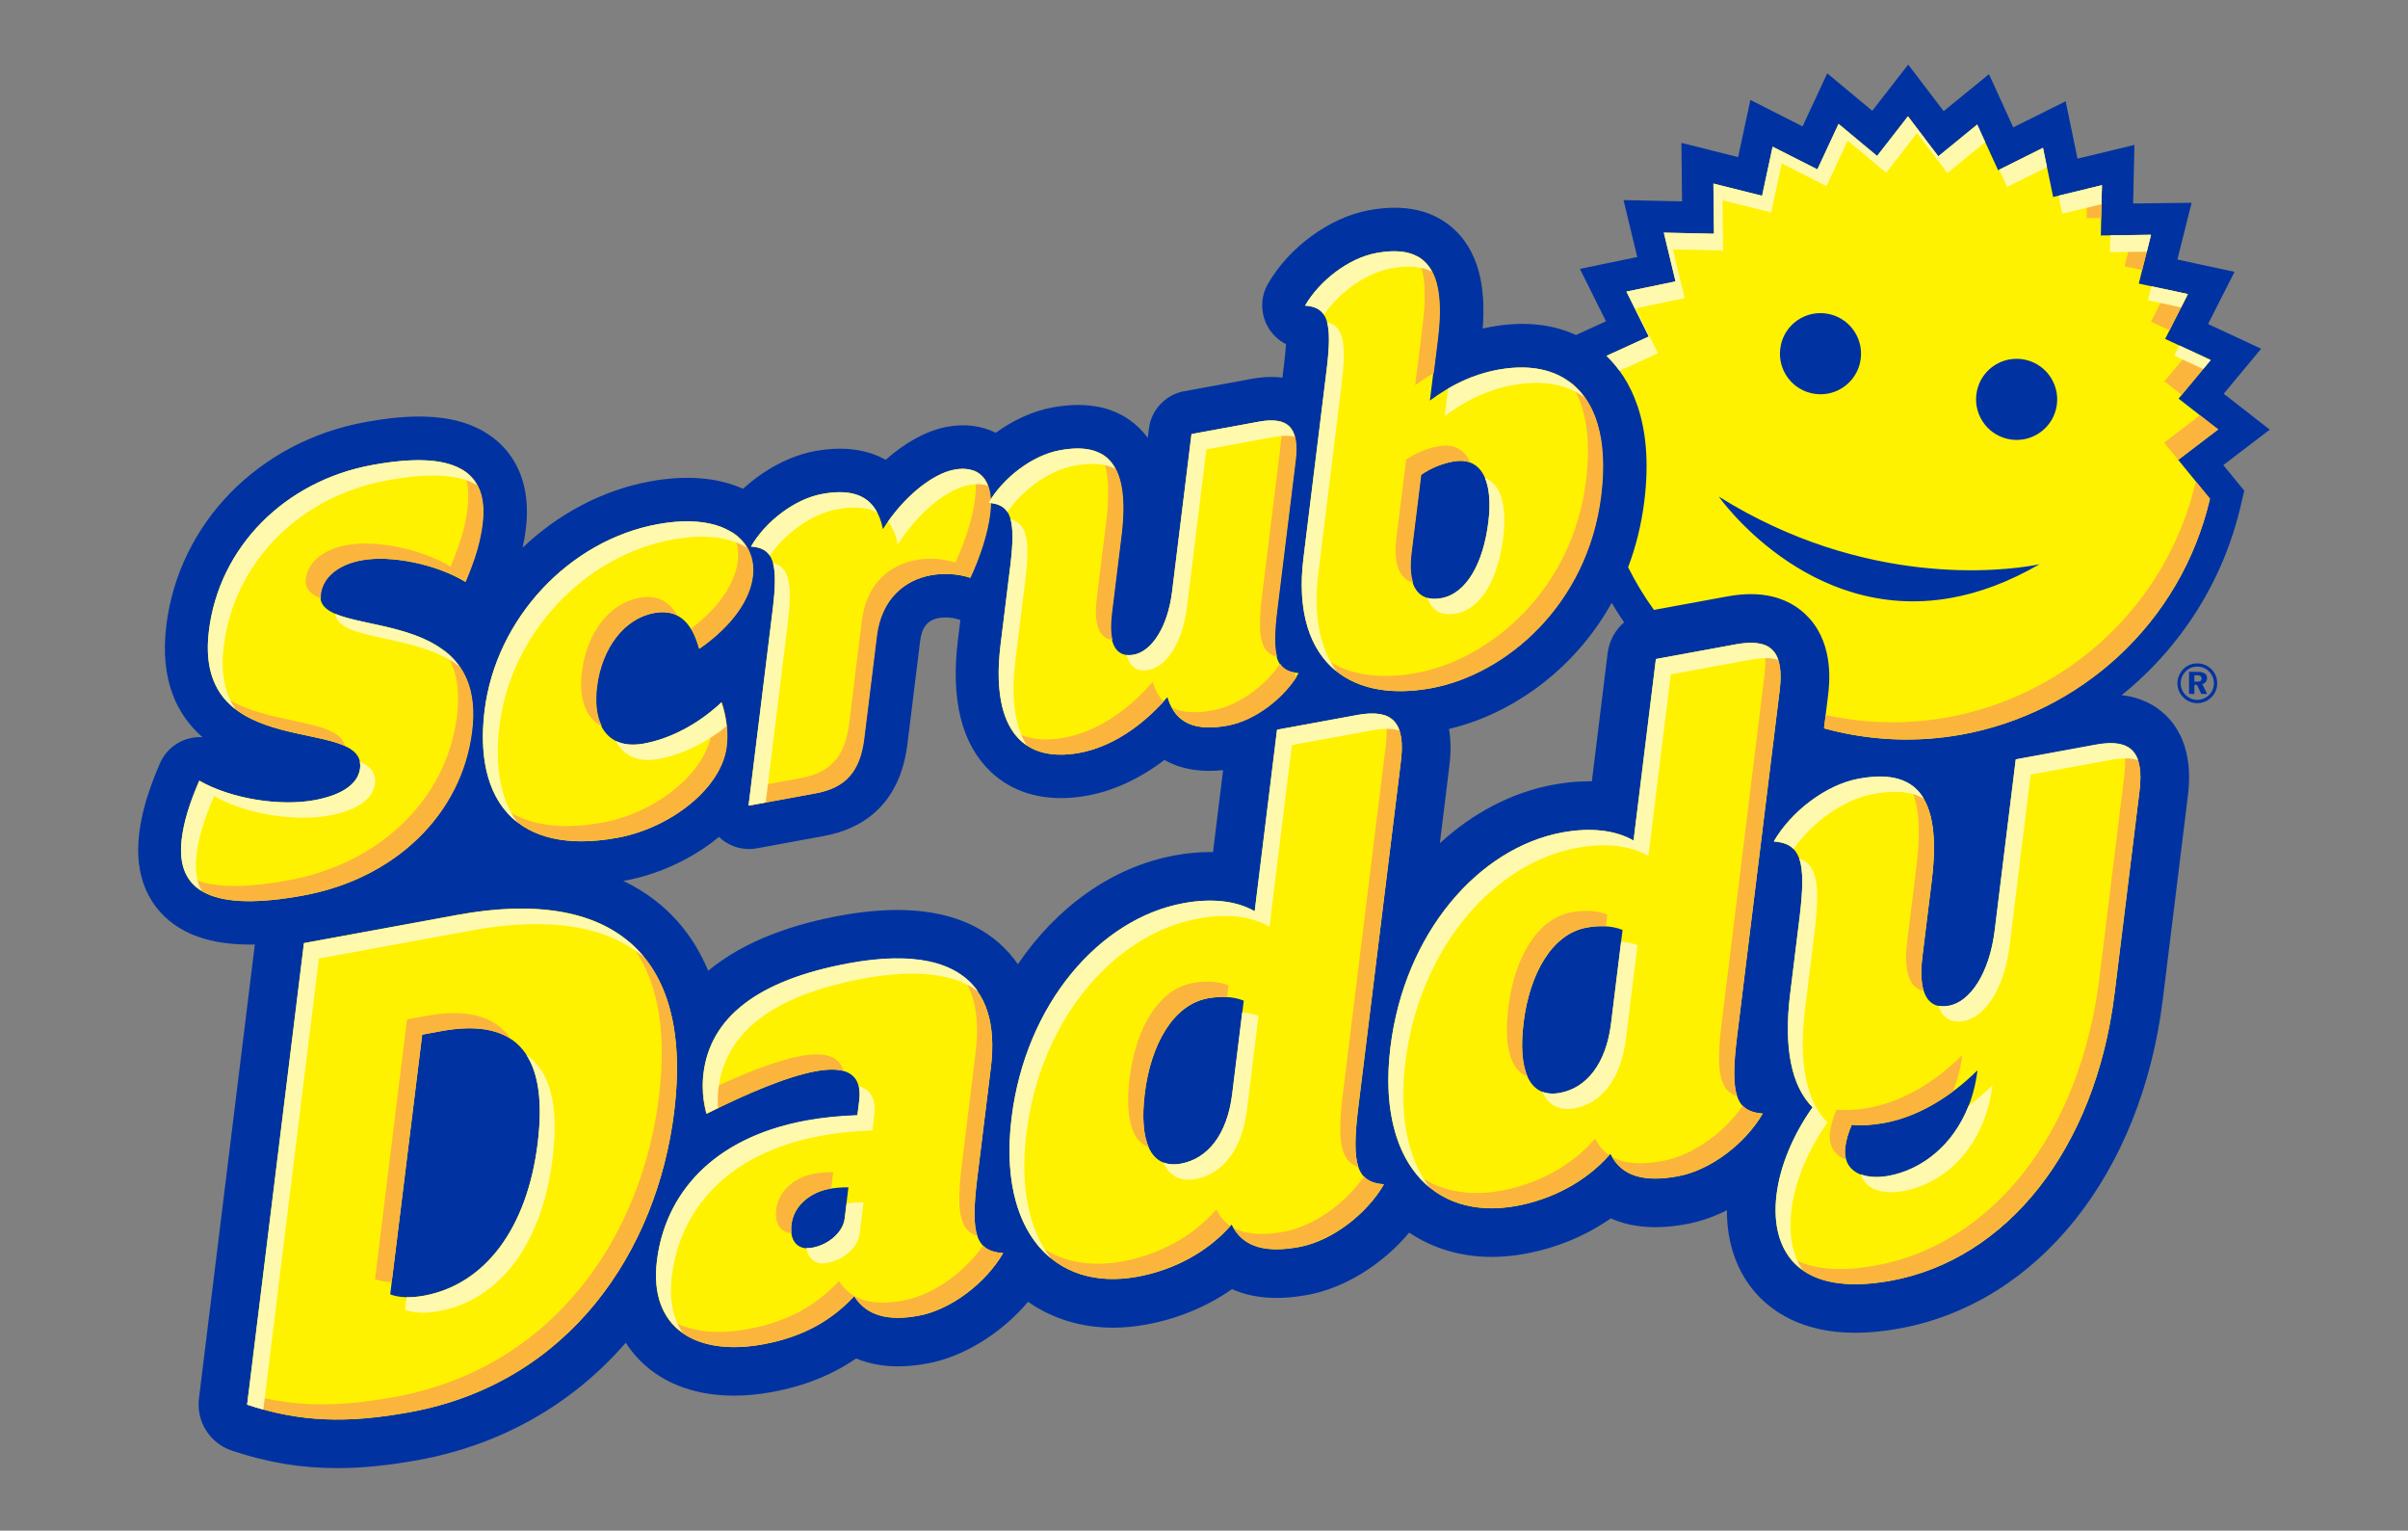 <svg xmlns="http://www.w3.org/2000/svg" id="scrub_daddy_logo_4_spot_colors" data-name="scrub daddy logo_4 spot colors" viewBox="0 0 792 503.3"><rect x="0" y="0" width="792" height="503.3" fill="#808080" stroke="none"/><defs><style>      .cls-1 {        fill: #fff200;      }      .cls-1, .cls-2, .cls-3, .cls-4 {        stroke-width: 0px;      }      .cls-2 {        fill: #fff9ae;      }      .cls-3 {        fill: #fcb53c;      }      .cls-4 {        fill: #0033a1;      }    </style></defs><path class="cls-4" d="M725.92,222.99c0-1.39-1.03-2.09-3.1-2.09h-2.84v7.26h1.76v-2.97h.86l1.39,2.97h1.96l-1.62-3.24c.99-.25,1.58-.97,1.58-1.93M722.6,224.13h-.86v-2.11h.77c1.06,0,1.59.32,1.59,1.08s-.49,1.03-1.49,1.03M727.37,220.08c-1.26-1.28-2.9-1.96-4.7-1.96-2.36,0-4.39,1.17-5.56,3.15-.65,1.1-.95,2.23-.95,3.4,0,1.69.65,3.31,1.87,4.56,1.26,1.28,2.9,1.98,4.65,1.98s3.35-.67,4.63-1.91c1.24-1.21,1.93-2.83,1.93-4.63s-.65-3.37-1.85-4.59M726.55,228.52c-1.08,1.03-2.45,1.6-3.87,1.6s-2.83-.59-3.87-1.66c-1.03-1.03-1.57-2.38-1.57-3.82s.59-2.85,1.66-3.91,2.32-1.55,3.8-1.55,2.84.56,3.91,1.64c1.03,1.04,1.55,2.36,1.55,3.93,0,1.4-.58,2.77-1.6,3.76M746.58,141.29l-15.19-11.83,12.31-14.8-17.45-8.12,8.7-17.16-18.8-4.04,4.68-18.66-19.23.22.42-19.25-18.72,4.51-3.9-18.86-17.23,8.58-7.99-17.49-14.9,12.16-11.67-15.31-11.82,15.19-14.8-12.32-8.12,17.45-17.16-8.7-4.04,18.8-18.65-4.68.22,19.23-19.25-.42,4.51,18.72-18.86,3.9,8.58,17.23-9.87,4.51c-6.81-3.13-16-4.88-28.12-2.65-.86.16-1.71.33-2.56.53.82-10.66-.02-23.79-9.22-32.47-6.85-6.45-16.35-8.61-28.23-6.43-12.84,2.36-26.17,12.07-33.17,24.17-2.47,4.26-2.52,9.5-.21,13.85,1.39,2.62,3.54,4.69,6.11,6.01-.07,1.5-.24,3.59-.59,6.44l-.56,4.57c-3.11-.39-6.51-.27-10.22.41l-22.1,4.06c-6.14,1.13-10.83,6.11-11.59,12.3l-.37,3.03c-.92-1.25-1.97-2.44-3.16-3.56-6.85-6.45-16.34-8.62-28.23-6.43-6.36,1.17-12.85,4.15-18.62,8.32-4.64-2.32-10.14-3.04-16.02-1.96-6.6,1.21-13.71,5.12-20.19,10.85-6.16-3.49-14.1-4.54-23.31-2.85-8.26,1.52-16.72,6.09-23.58,12.38-8.25-3.72-18.74-4.61-30.56-2.44-15.83,2.91-30.34,10.76-41.95,21.8.45-2.06.8-4.09,1.06-6.15,1.83-14.85-3.64-23.49-8.55-28.12-12.06-11.36-31.13-9.43-44.44-6.98-34.9,6.41-61.12,33.24-65.25,66.76-2.23,18.1,3.54,29.48,11.87,36.81-1.8-.11-3.65.12-5.41.71-3.85,1.29-6.97,4.16-8.58,7.9-3.86,8.97-5.96,16.07-6.81,23.02-1.78,14.42,3.65,22.91,8.51,27.49,7.38,6.96,17.68,9.06,27.92,9.06.53,0,1.06-.02,1.6-.03l-18.38,149.29c-.93,7.55,3.59,14.72,10.81,17.13,11.76,3.93,22.79,5.76,34.71,5.76,8.17,0,16.96-.89,26.89-2.71,26.98-4.96,50.4-18.26,67.98-38.53,1.06,1.66,2.17,3.11,3.26,4.34,7.57,8.55,18.75,13.07,32.35,13.07,3.99,0,8.18-.4,12.47-1.19,10.58-1.94,19.73-5.59,27.68-11.04,4.13,1.71,8.76,2.6,13.76,2.6,3.01,0,6.24-.32,9.61-.93,12.06-2.21,24.49-9.99,33.18-20.31,7.9,5.54,17.51,8.52,27.9,8.52,3.59,0,7.3-.35,11.04-1.04,10.33-1.9,19.96-5.91,28.15-11.63,3.92,1.75,8.73,2.89,14.61,2.89,3.23,0,6.62-.33,10.36-1.02,12.11-2.23,24.6-10.06,33.29-20.45,7.75,5.19,17.07,7.98,27.12,7.98,3.59,0,7.31-.35,11.05-1.04,10.33-1.9,19.95-5.91,28.15-11.63,3.92,1.75,8.73,2.89,14.61,2.89,3.24,0,6.63-.33,10.36-1.02,4.42-.81,8.89-2.39,13.21-4.55,0,10.81,3.23,20.14,9.53,27.27,5.26,5.94,15.19,13.03,32.69,13.03,4.56,0,9.5-.48,14.68-1.44,45.47-8.35,79.42-50.86,86.49-108.28l8.17-66.35c.51-4.11,2.05-16.61-5.98-25.69-2.85-3.23-7.81-7-15.75-7.89,19.25-15.48,33.31-37.16,39.17-62.26l1.16-4.98-6.88-8.42,15.31-11.67ZM398.98,280.15c-.33,0-.66,0-1,0-3.72,0-7.62.37-11.58,1.1-20.61,3.79-38.86,16.99-51.61,35.78-.86-1.23-1.78-2.42-2.78-3.55-8.38-9.48-20.8-14.28-36.92-14.28h0c-5.75,0-12.07.63-18.79,1.86-14.65,2.69-31.17,7.95-43.37,18.13-2.53-6.08-5.88-11.51-10.08-16.25-3.99-4.51-9.76-9.45-17.85-13.31.27-.05.52-.08.79-.13,10.53-1.93,21.76-6.97,30.68-14.32.03.03.06.07.1.1,2.67,2.52,6.19,3.89,9.8,3.89.86,0,1.72-.08,2.58-.24l22.1-4.06c11.06-2.03,24.79-8.93,27.41-30.26l4.15-33.69h0c.58-4.72,2.43-7.02,6.17-7.71,2.02-.37,4.17-.24,6.04.36.35.11.7.2,1.04.28l-.79,6.43c-2.44,19.8,1.21,34.45,10.85,43.53,4.44,4.18,11.79,8.61,22.99,8.61,2.71,0,5.65-.26,8.82-.84,8.65-1.59,17.29-5.63,25.23-11.7,4.67,2.65,10.94,4.2,19.32,3.34l-3.32,26.93ZM528.76,214.73l-5.19,42.16c-.33,0-.67,0-1,0-3.72,0-7.61.37-11.57,1.1-13.86,2.55-26.65,9.37-37.43,19.27l3.06-24.87c.28-2.3.89-7.23-.04-12.72,19.6-4.57,40.8-18.61,53.49-41.45,1.29,2.18,2.65,4.31,4.09,6.4-2.92,2.53-4.91,6.1-5.41,10.13"></path><path class="cls-1" d="M729.56,141.2l-13.02-10.13,10.55-12.68-14.96-6.96,7.46-14.72-16.14-3.47,4.02-16.01-16.5.19.36-16.5-16.04,3.86-3.34-16.16-14.77,7.36-6.86-15.02-12.79,10.44-10-13.13-10.13,13.02-12.68-10.55-6.97,14.96-14.72-7.46-3.47,16.14-16.01-4.02.19,16.5-16.5-.36,3.86,16.04-16.16,3.34,7.36,14.77-13.92,6.36c7.53,7.21,15.71,21.3,12.45,47.7h0c-.97,7.86-2.81,15.13-5.34,21.81,2.45,4.89,5.29,9.58,8.49,14.02l24.11-4.43c2.8-.51,5.35-.76,7.8-.76h0c10.07,0,16.07,4.4,19.33,8.08,8.02,9.07,6.49,21.57,5.98,25.68l-1.28,10.37c1.29.35,2.6.69,3.91,1,13.85,3.22,27.71,3.46,40.9,1.14,39.21-6.91,72.51-36.48,82.12-77.62l-10.44-12.79,13.13-10ZM585.77,113.26c1.25-5.37,5.58-9.21,10.68-10.11,1.72-.3,3.53-.27,5.34.15,7.17,1.67,11.64,8.84,9.97,16.02-1.25,5.37-5.58,9.22-10.68,10.12-1.72.3-3.53.27-5.34-.15-7.17-1.67-11.64-8.84-9.96-16.02M641.51,196.63c-47.07,8.3-76.2-33.36-76.2-33.36,48.15,30.12,93.52,24.39,103.5,22.63,1.33-.23,2.03-.4,2.03-.4-10.4,6.04-20.2,9.52-29.33,11.13M676.27,134.34c-1.25,5.37-5.58,9.21-10.68,10.11-1.72.3-3.53.27-5.34-.15-7.17-1.67-11.64-8.84-9.97-16.02,1.25-5.37,5.58-9.21,10.68-10.11,1.72-.3,3.53-.27,5.34.15,7.17,1.67,11.64,8.84,9.97,16.02M571.28,341.25c-2.29,18.59-.36,24.3,8.49,24.91-5.67,9.79-17.1,18.62-27.89,20.61-10.79,1.99-18.49.26-22.22-7.36-8.05,9.33-19.49,15.02-30.91,17.12-27.6,5.07-46.01-15.11-41.42-52.3,4.61-37.42,28.94-65.45,56.55-70.52,8.92-1.64,17.15-.91,23.4,2.66l7.35-59.68,26.35-4.84c11.62-2.13,15.92,2.46,14.34,15.31l-14.05,114.1ZM533.67,305.75c-3.87-1.53-8.14-1.42-11.88-.73-11.41,2.1-18.72,15.33-20.67,31.17-1.98,16.07,1.99,24.99,11.95,23.16,8.72-1.6,15.17-9.52,16.81-22.83l3.79-30.76ZM591.89,301.64c2.29-18.6.36-24.3-8.49-24.92,5.67-9.79,17.1-18.62,27.89-20.61,18.26-3.35,27.6,4.8,24.07,33.5l-3.08,25.02c-1.5,12.17,1.92,17.38,8.77,16.12,6.85-1.26,13.27-10.51,15.02-24.75l6.92-56.25,26.35-4.84c11.62-2.14,15.92,2.46,14.34,15.32l-8.17,66.35c-6.36,51.65-35.73,87.56-73.5,94.5-30.3,5.57-40.01-9.48-37.69-28.3,1.16-9.41,5.46-19.62,11.84-28.65-7.04-7.01-9.53-19.79-7.38-37.24l3.11-25.25ZM619.67,369.23c-3.94.72-7.41.91-10.62.6-1.14,2.68-1.84,5.05-2.13,7.35-.99,8.04,5.95,11.02,14.25,9.5,13.7-2.52,26.74-14.56,29.23-34.76-9.23,9.1-19.74,15.29-30.73,17.32M150.4,300.81c50.22-9.23,77.81,12.18,71.33,64.75-5.63,45.68-34.3,89.09-86.8,98.74-20.75,3.82-36.31,3.31-53.65-2.48l18.68-151.75,50.43-9.26ZM138.86,340.18l-10.52,85.4c2.71,1.07,6.54,1.27,11.11.43,20.12-3.7,33.96-22.17,37.41-50.18,3.9-31.68-9.16-40.95-31.78-36.79l-6.22,1.14ZM329.94,412.02c-5.67,9.79-17.1,18.63-27.89,20.61-9.96,1.83-17.04-.01-21.11-6.44-7.02,7.57-16.24,13.3-29.94,15.82-21.99,4.04-37.69-5.19-34.95-27.46,2.63-21.35,17.74-40.28,49.07-46.04,5.19-.96,10.74-1.53,16.85-1.75l.6-4.82c1.13-9.18-4.67-11.48-14.22-9.73-9.54,1.75-22.6,7.29-36,14.02-1.25-4.7-1.51-9.15-1-13.28,2.26-18.37,17.77-30.64,47.86-36.17,32.79-6.02,50.31,4.9,46.69,34.28l-4.5,36.5c-2.29,18.6-.3,23.84,8.55,24.46M277.78,400.73l1.27-10.33c-2.02-.08-4.89.23-6.35.5-5.6,1.03-11.57,5.04-12.39,11.7-.76,6.2,2.81,8.46,6.75,7.73,5.6-1.03,10.18-5.24,10.72-9.6M446.7,364.51c-2.29,18.59-.36,24.3,8.49,24.91-5.67,9.79-17.1,18.62-27.89,20.61-10.79,1.98-18.49.26-22.22-7.36-8.05,9.33-19.5,15.02-30.91,17.12-27.6,5.07-46-15.11-41.42-52.3,4.61-37.42,28.95-65.45,56.55-70.52,8.93-1.64,17.15-.91,23.4,2.66l7.35-59.69,26.36-4.84c11.62-2.14,15.93,2.46,14.34,15.31l-14.05,114.1ZM409.08,329.01c-3.86-1.53-8.14-1.41-11.88-.73-11.41,2.1-18.72,15.33-20.67,31.17-1.98,16.07,1.99,24.99,11.95,23.16,8.72-1.6,15.17-9.52,16.81-22.83l3.79-30.77ZM99.84,294.42c-29.41,5.4-42.27-.7-40.06-18.61.69-5.59,2.42-11.36,5.76-19.12,10.49,5.98,26.51,8.48,37.82,6.41,8.35-1.53,14.38-4.9,15.07-10.48,2.18-17.71-55.14-1.16-49.71-45.25,3.39-27.53,24.94-49.18,53.65-54.46,26.63-4.89,38.44,1.4,36.23,19.31-.69,5.58-2.22,11.14-5.58,19.09-9.49-5.78-24.42-8.87-34.17-7.08-7.31,1.34-12.73,5.35-13.44,11.12-1.94,15.79,55.16.96,49.73,45.05-3.39,27.53-25.54,48.54-55.3,54M238.89,245.54c-1.68,13.67-18.43,26.72-35.83,29.92-33.24,6.11-47.3-12.38-43.67-41.84,3.75-30.42,27.98-55.94,56.87-61.25,21.75-4,32.72,5.09,31.22,17.21-.92,7.51-6.57,16.08-17.55,23.74-2.45-9.15-7.23-13.16-14.89-11.76-9.75,1.79-17.23,11.44-18.82,24.34-1.51,12.32,3.57,20.79,15.58,18.59,8.87-1.63,17.98-6.5,25.47-13.52,1.73,5.33,2.16,10.14,1.61,14.57M288.27,209.18l-4.15,33.69c-1.33,10.78-6.07,16.17-15.82,17.96l-22.1,4.06,7.92-64.3c1.92-15.59.3-20.37-7.12-20.89,4.75-8.21,14.34-15.62,23.39-17.28,10.96-2.02,17.9,1.04,20.01,11.56,6.55-10.43,16.19-18.22,23.5-19.56,7.48-1.38,13.14,2.48,11.64,14.6-.78,6.35-3.25,13.96-6.49,20.95-4.09-1.32-8.65-1.61-13-.81-8.36,1.54-16.23,7.5-17.77,20.02M332.27,186.23c1.92-15.59.3-20.37-7.12-20.89,4.75-8.21,14.34-15.62,23.39-17.28,15.32-2.82,23.15,4.02,20.19,28.09l-3.16,25.6c-1.26,10.2,1.61,14.57,7.35,13.51,5.74-1.06,11.12-8.82,12.59-20.75l6.38-51.79,22.1-4.06c9.75-1.79,13.36,2.06,12.02,12.85l-6.02,48.9c-1.92,15.6-.3,20.38,7.12,20.89-4.76,8.21-14.34,15.62-23.39,17.28-10.27,1.89-17.13-.43-19.77-9.35-8.33,9.62-18.52,16.38-28.96,18.31-20.36,3.74-29.03-10.09-25.91-35.51l3.18-25.8ZM526.5,162.96c-4.43,36-31.4,58.83-55.77,63.31-28.36,5.21-46.01-10.36-42.02-42.71l7.65-62.18c1.92-15.6.3-20.37-7.12-20.9,4.75-8.21,14.34-15.61,23.39-17.28,15.32-2.81,23.15,4.03,20.19,28.09l-2.52,20.41c7.12-5.26,14.34-8.65,22.34-10.12,23.49-4.32,37.72,10,33.86,41.38M489.54,171.63c1.64-13.28-2.1-21.63-11.67-19.87-3.13.58-6.86,1.83-10.58,4.39l-3.18,25.8c-1.38,11.17,2.61,16.08,9.92,14.74,8.35-1.53,13.85-11.57,15.5-25.05"></path><path class="cls-3" d="M529.25,379.8c-8.02,9.05-19.26,14.61-30.49,16.68-14.02,2.57-25.65-1.37-33.12-10.73,7.25,5.7,16.93,7.79,28.12,5.73,11.41-2.1,22.86-7.79,30.91-17.12,1.15,2.36,2.69,4.15,4.58,5.44M502.42,353.97c-1.81-4.02-2.26-10.08-1.3-17.83,1.95-15.84,9.26-29.07,20.67-31.17,2.03-.37,4.21-.56,6.4-.43l.47-3.84c-3.87-1.53-8.14-1.42-11.88-.73-11.41,2.1-18.72,15.33-20.67,31.17-1.55,12.56.56,20.73,6.3,22.83M573.21,363.56c-6.04,8.78-16.45,16.34-26.32,18.16-6.88,1.26-12.5,1.01-16.64-1.31,3.91,6.71,11.37,8.2,21.64,6.31,10.79-1.99,22.23-10.82,27.89-20.61-2.91-.2-5.06-.97-6.57-2.55M579.83,211.82c.88,2.52,1.04,5.91.5,10.28l-14.05,114.1c-1.96,15.92-.81,22.37,5.11,24.29-1.34-3.82-1.26-9.91-.11-19.29l14.05-114.1c1.08-8.81-.6-13.73-5.5-15.28M607.18,381.27c-.35-1.18-.46-2.53-.27-4.08.28-2.3.98-4.67,2.13-7.35,3.21.31,6.68.12,10.62-.6,7.94-1.46,15.61-5.12,22.73-10.45,1.41-3.58,2.46-7.52,3-11.87-9.23,9.1-19.74,15.29-30.73,17.32-3.94.72-7.41.91-10.62.6-1.14,2.68-1.84,5.05-2.13,7.35-.59,4.78,1.64,7.75,5.27,9.08M698.16,244.96c.88,2.52,1.04,5.91.5,10.28l-8.17,66.35c-6.36,51.65-35.73,87.56-73.5,94.5-13.49,2.48-22.89.87-28.97-3.35,5.27,7.7,16,11.65,33.97,8.35,37.77-6.94,67.14-42.85,73.5-94.5l8.17-66.35c1.09-8.81-.6-13.74-5.5-15.28M630.35,284.63l-3.08,25.02c-1.23,10,.86,15.29,5.44,16.16-.85-2.66-1.03-6.36-.44-11.16l3.08-25.02c2.22-18.09-.66-28.01-7.68-32.04,3.25,5.42,4.26,14.15,2.68,27.04M206.7,309.51c9.19,11.12,12.85,28.12,10.03,51.05-5.63,45.68-34.3,89.09-86.8,98.74-18.57,3.41-32.98,3.35-48.23-.84l-.41,3.36c17.34,5.79,32.89,6.3,53.65,2.48,52.5-9.65,81.17-53.06,86.8-98.74,3.29-26.71-2.23-45.36-15.03-56.05M128.84,421.5l10.02-81.32,6.22-1.14c9.53-1.75,17.35-1.11,22.94,2.58-5.32-7.96-15.08-9.94-27.94-7.58l-6.22,1.14-10.52,85.4c1.5.59,3.38.89,5.5.92M263.34,347.22c-8.63,1.59-20.13,6.27-32.16,12.13.16,2.23.53,4.52,1.16,6.89,13.4-6.73,26.46-12.26,36-14.02,3.61-.66,6.68-.74,9.04-.1-1.27-5.12-6.47-6.29-14.04-4.9M320.88,346.07l-4.49,36.5c-1.95,15.82-.78,21.96,5.06,23.83-1.27-3.72-1.19-9.64-.06-18.83l4.49-36.5c1.79-14.55-1.61-24.57-9.47-30.25,4.23,5.9,5.82,14.29,4.47,25.25M323.32,409.55c-6.05,8.75-16.42,16.27-26.27,18.08-9.96,1.83-17.04,0-21.11-6.44-7.02,7.57-16.24,13.3-29.94,15.82-10.77,1.98-20.01.76-26.34-3.6,5.72,8.29,17.21,11.2,31.34,8.6,13.7-2.52,22.92-8.25,29.94-15.82,4.07,6.43,11.15,8.27,21.11,6.44,10.79-1.98,22.22-10.82,27.89-20.61-2.93-.21-5.1-.94-6.62-2.48M260.32,405.44c-.11-.84-.15-1.76-.01-2.83.82-6.66,6.79-10.67,12.4-11.7.2-.04.43-.07.68-.11l.66-5.38c-2.02-.08-4.89.23-6.34.49-5.61,1.03-11.57,5.04-12.4,11.7-.65,5.26,1.84,7.66,5.01,7.83M377.84,377.23c-1.81-4.02-2.26-10.08-1.3-17.83,1.95-15.84,9.26-29.07,20.67-31.17,2.03-.37,4.21-.57,6.4-.43l.47-3.84c-3.86-1.53-8.14-1.42-11.88-.73-11.41,2.1-18.72,15.33-20.67,31.17-1.55,12.56.56,20.73,6.3,22.83M455.25,235.08c.88,2.52,1.04,5.91.5,10.28l-14.05,114.1c-1.96,15.91-.81,22.37,5.11,24.29-1.34-3.82-1.26-9.91-.11-19.29l14.05-114.1c1.08-8.8-.6-13.73-5.5-15.28M400.08,397.62c-8.05,9.33-19.5,15.03-30.91,17.12-11.19,2.06-20.87-.04-28.12-5.73,7.47,9.36,19.1,13.31,33.12,10.73,11.22-2.06,22.47-7.62,30.49-16.68-1.89-1.29-3.43-3.08-4.58-5.44M448.62,386.82c-6.04,8.78-16.44,16.34-26.32,18.16-6.88,1.26-12.5,1.01-16.64-1.31,3.91,6.71,11.37,8.2,21.64,6.31,10.79-1.98,22.22-10.82,27.89-20.61-2.91-.2-5.06-.97-6.57-2.55M425.75,221.1c.48.08.98.15,1.52.19-.28.49-.64.96-.95,1.44-.23-.49-.41-1.04-.57-1.64M113.45,245.23c-2.22-9.38-26.64-6.5-40.49-16.78,9.27,12.87,30.62,12.36,40.49,16.78M145.96,213.75c3.65,4.96,5.55,11.85,4.34,21.66-3.39,27.53-25.54,48.54-55.3,54-15.82,2.91-26.81,2.45-33.28-1.35,4.58,8.13,17.12,10.24,38.28,6.35,29.76-5.47,51.91-26.47,55.3-54,1.68-13.65-2.64-21.64-9.34-26.66M151.96,154.33c1.85,3.28,2.46,7.56,1.8,12.88-.69,5.58-2.22,11.14-5.58,19.09-9.49-5.78-24.42-8.87-34.17-7.08-7.31,1.34-12.73,5.35-13.44,11.12-.39,3.17,1.63,5.1,5.02,6.53-.07-.48-.09-.98-.02-1.53.71-5.77,6.13-9.78,13.44-11.12,9.75-1.79,24.68,1.3,34.17,7.08,3.36-7.95,4.9-13.51,5.58-19.09,1.07-8.68-1.19-14.61-6.8-17.88M197.94,238.72c-1.66-3.3-2.18-7.72-1.55-12.82,1.59-12.9,9.07-22.55,18.82-24.34,2.92-.54,5.42-.28,7.53.75-2.74-4.83-6.84-6.79-12.53-5.75-9.75,1.79-17.23,11.44-18.82,24.34-1.06,8.58,1.1,15.28,6.55,17.82M240.72,174.9c1.68,2.79,2.36,6.09,1.92,9.67-.86,6.97-5.8,14.86-15.29,22.09,1.12,1.78,2.03,3.99,2.74,6.65,10.98-7.66,16.63-16.23,17.55-23.74.75-6.07-1.63-11.38-6.92-14.67M234.11,233.83c.23,2.33.2,4.56-.07,6.7-1.68,13.67-18.43,26.72-35.83,29.91-14.43,2.65-25.24.66-32.56-4.84,6.95,9.15,19.38,13.18,37.56,9.84,17.4-3.2,34.15-16.25,35.83-29.91.54-4.43.12-9.24-1.61-14.57-1.07,1.01-2.19,1.95-3.32,2.87M320.03,154.64c.87,2.31,1.16,5.38.67,9.37-.78,6.35-3.25,13.96-6.49,20.95-4.09-1.32-8.65-1.61-13-.81-8.36,1.54-16.23,7.5-17.77,20.02l-4.15,33.69c-1.33,10.78-6.07,16.17-15.82,17.96l-16.36,3.01-.75,6.06,22.1-4.06c9.75-1.79,14.49-7.18,15.82-17.96l4.15-33.69c1.54-12.52,9.42-18.48,17.77-20.02,4.35-.8,8.91-.51,13,.81,3.24-6.99,5.71-14.6,6.49-20.95,1.06-8.57-1.46-12.99-5.67-14.37M363.88,171.14l-3.15,25.61c-1.08,8.81.91,13.25,5.17,13.63-.53-2.17-.61-5.02-.17-8.63l3.15-25.61c1.91-15.56-.71-23.89-6.92-27.09,2.46,4.58,3.2,11.73,1.92,22.09M421.17,146.5l-6.02,48.9c-1.71,13.89-.6,19.19,4.9,20.55-.92-3.23-.82-8.17.1-15.55l6.02-48.9c.95-7.72-.64-11.88-5.2-12.96.55,2.04.61,4.67.2,7.96M379.11,224.22c-8.33,9.62-18.52,16.39-28.96,18.31-7.14,1.31-12.81.42-17.07-2.33,4.28,6.52,11.62,9.25,22.07,7.33,9.89-1.82,19.54-8.02,27.61-16.85-1.61-1.57-2.83-3.7-3.65-6.46M421.05,218.22c-5.05,7.42-13.83,13.82-22.16,15.35-5.47,1.01-9.96.8-13.37-.94,3.28,6.07,9.57,7.56,18.37,5.94,9.05-1.66,18.64-9.07,23.39-17.28-2.95-.21-4.97-1.1-6.23-3.07M464.81,191.61c-.82-2.4-1.03-5.62-.53-9.68l3.18-25.8c3.72-2.56,7.44-3.82,10.58-4.39,2.13-.39,3.95-.26,5.51.29-1.83-4.2-5.29-6.25-10.51-5.29-3.13.58-6.86,1.83-10.58,4.39l-3.18,25.8c-1.07,8.66,1.1,13.54,5.53,14.68M467.98,106.29l-2.52,20.4c2.02-1.49,4.06-2.82,6.11-4.01l1.41-11.39c1.91-15.56-.71-23.89-6.92-27.09,2.46,4.58,3.2,11.73,1.92,22.09M516.14,125.43c5.15,7.06,7.32,17.92,5.52,32.52-4.43,36-31.4,58.83-55.77,63.31-12.74,2.34-23.31.48-30.74-5.21,7.23,9.5,19.79,13.14,35.74,10.21,24.37-4.48,51.33-27.31,55.77-63.31,2.3-18.68-1.85-31.27-10.52-37.52M704.56,88.8l-5.78-1.24,2.58-10.27,6.11-.07-2.91,11.59ZM713.56,108.59l6.03-11.89-6.8-1.46-5.33,10.52,6.1,2.84ZM717.57,129.83l9.52-11.45-6.76-3.15-8.46,10.16,5.69,4.43ZM691.33,60.9l-4.82,1.16-.21,9.67,4.79-.06.24-10.78ZM729.56,141.2l-5.99-4.66-11.8,8.99,10.44,12.79c-9.61,41.15-42.92,70.71-82.12,77.62-12.78,2.25-26.19,2.09-39.61-.85l-.54,4.38c1.29.36,2.59.7,3.91,1,13.85,3.23,27.71,3.46,40.9,1.14,39.21-6.91,72.51-36.48,82.12-77.62l-10.44-12.79,13.13-10ZM633.08,45.55l-5.55-7.28-.18.23,5.51,7.23.22-.18Z"></path><path class="cls-2" d="M706.08,82.76l-12.11.14.12-5.54,13.38-.15-1.39,5.55ZM717.37,101.07l2.22-4.38-11.98-2.58-1.16,4.61,10.92,2.35ZM691.19,67.16l.14-6.26-14.26,3.43,1.23,5.93,12.9-3.11ZM542.3,110.64l-13.92,6.36c1.44,1.37,2.89,3,4.29,4.91l12.62-5.77-7.36-14.77,16.16-3.34-3.86-16.04,16.5.36-.19-16.5,16.01,4.02,3.47-16.14,14.72,7.46,6.96-14.96,12.68,10.55,10.13-13.02,10,13.13,12.43-10.15-2.64-5.79-12.79,10.44-10-13.13-10.13,13.02-12.68-10.55-6.96,14.96-14.72-7.46-3.47,16.14-16.01-4.02.19,16.5-16.5-.36,3.86,16.04-16.16,3.34,7.36,14.77ZM673.26,54.95l-1.31-6.34-14.38,7.16,2.6,5.7,13.08-6.52ZM716.81,113.6l-1.68,3.32,9.5,4.42,2.46-2.96-10.28-4.79ZM507.27,358.96c1.64.64,3.56.8,5.8.38,8.72-1.6,15.17-9.52,16.81-22.83l3.31-26.87c1.81.12,3.63.46,5.37,1.15l-3.79,30.76c-1.64,13.31-8.09,21.23-16.81,22.83-5.2.96-8.75-1.04-10.69-5.43M462.22,349.28c4.61-37.42,28.94-65.45,56.55-70.52,8.92-1.64,17.15-.91,23.4,2.66l7.35-59.68,26.36-4.84c3.74-.69,6.72-.67,8.99.09-1.68-4.98-6.15-6.56-13.88-5.14l-26.35,4.84-7.35,59.68c-6.25-3.56-14.48-4.3-23.4-2.66-27.6,5.07-51.94,33.1-56.55,70.52-2.69,21.82,2.54,37.78,12.9,46.22-7.03-9.09-10.23-23.12-8.01-41.18M637.59,330.68c1.29,4.14,4.18,5.78,8.35,5.02,6.85-1.26,13.27-10.51,15.02-24.75l6.92-56.25,26.35-4.84c3.74-.69,6.72-.67,8.99.09-1.68-4.98-6.15-6.56-13.88-5.14l-26.35,4.84-6.93,56.25c-1.75,14.23-8.17,23.49-15.02,24.75-1.28.23-2.43.24-3.46.03M626.07,391.62c13.7-2.52,26.74-14.56,29.23-34.76-2.53,2.49-5.16,4.74-7.86,6.77-5.15,13.08-15.49,20.97-26.25,22.95-3.44.63-6.62.48-9.13-.48,1.42,5.02,7.26,6.76,14.02,5.52M589.93,279.12c6.05-8.74,16.41-16.26,26.26-18.07,6.87-1.26,12.47-.89,16.6,1.58-3.96-6.79-11.34-8.49-21.49-6.62-10.79,1.99-22.22,10.82-27.89,20.61,2.88.2,5.01.96,6.52,2.5M589.22,397.72c1.16-9.41,5.46-19.62,11.84-28.65-7.04-7.01-9.53-19.79-7.38-37.24l3.11-25.25c1.94-15.78.83-22.26-4.96-24.24,1.3,3.83,1.21,9.9.07,19.2l-3.11,25.25c-2.15,17.44.34,30.23,7.38,37.24-6.38,9.02-10.68,19.24-11.84,28.65-1.27,10.32,1.08,19.5,8.45,24.77-3.49-5.25-4.5-12.18-3.57-19.73M144.33,431.1c20.12-3.7,33.96-22.17,37.41-50.18,2.23-18.14-1.1-28.92-8.6-34.05,3.94,6.05,5.38,15.48,3.71,29.01-3.45,28.01-17.29,46.48-37.41,50.18-2.08.38-3.98.52-5.71.49l-.51,4.12c2.71,1.07,6.54,1.27,11.11.43M104.86,315.17l50.43-9.26c24.95-4.59,44.31-1.6,56.69,9.01-11.82-14.63-33.04-19.29-61.57-14.05l-50.43,9.26-18.68,151.75c1.79.6,3.55,1.12,5.31,1.61l18.26-148.31ZM284.01,395.34c-1.7-.07-4,.14-5.55.37l-.6,4.92c-.54,4.36-5.11,8.57-10.72,9.6-.64.12-1.26.13-1.86.08.49,4.06,3.47,5.56,6.75,4.96,5.6-1.03,10.18-5.24,10.72-9.6l1.27-10.33ZM236.14,364.29c-.15-2.21-.09-4.34.16-6.4,2.26-18.37,17.77-30.64,47.86-36.17,16.75-3.08,29.51-1.72,37.51,4.25-7.04-10.13-21.66-13.1-42.39-9.29-30.09,5.53-45.6,17.8-47.86,36.17-.51,4.13-.25,8.57,1,13.28,1.25-.63,2.49-1.23,3.73-1.83M221,419.48c2.63-21.35,17.74-40.28,49.07-46.04,5.19-.95,10.74-1.53,16.85-1.75l.6-4.82c.69-5.64-1.24-8.68-5.04-9.78.31,1.32.38,2.88.15,4.74l-.6,4.82c-6.11.23-11.66.8-16.85,1.75-31.33,5.76-46.45,24.68-49.08,46.04-1.38,11.24,1.94,19.14,8.38,23.71-3.09-4.6-4.46-10.8-3.5-18.67M393.33,387.64c8.72-1.6,15.17-9.51,16.81-22.83l3.79-30.77c-1.73-.69-3.55-1.03-5.37-1.15l-3.31,26.88c-1.64,13.31-8.09,21.23-16.81,22.83-2.24.41-4.17.25-5.8-.38,1.94,4.39,5.49,6.38,10.69,5.43M337.6,372.53c4.61-37.42,28.95-65.45,56.55-70.52,8.92-1.64,17.15-.91,23.4,2.66l7.35-59.69,26.36-4.84c3.75-.69,6.72-.67,8.99.09-1.68-4.98-6.15-6.56-13.88-5.14l-26.36,4.84-7.35,59.69c-6.25-3.57-14.48-4.3-23.4-2.66-27.6,5.07-51.94,33.1-56.55,70.52-2.69,21.82,2.54,37.77,12.9,46.22-7.03-9.09-10.24-23.12-8.01-41.18M66.36,292.96c-5.41-3.28-7.58-8.97-6.58-17.14.69-5.59,2.42-11.36,5.76-19.12,10.49,5.98,26.51,8.48,37.82,6.41,8.35-1.53,14.38-4.9,15.07-10.48.1-.84.03-1.58-.12-2.28,3.42,1.57,5.45,3.74,5,7.32-.69,5.58-6.71,8.94-15.07,10.48-11.31,2.08-27.33-.43-37.82-6.41-3.34,7.76-5.07,13.53-5.76,19.12-.61,4.94-.03,8.95,1.69,12.1M110.29,201.83c1.14,9.24,26.6,6.27,40.77,17.27-9.36-13.27-31.02-13.08-40.77-17.27M77.51,233.23c-3.36-4.8-5.06-11.43-3.91-20.82,3.39-27.53,24.94-49.18,53.66-54.46,13.87-2.55,23.69-2.03,29.63,1.55-4.29-7.89-15.68-10.06-34.52-6.6-28.72,5.28-50.26,26.92-53.65,54.46-1.63,13.24,2.42,20.99,8.79,25.86M216.69,249.53c7.64-1.4,15.45-5.22,22.26-10.74-.25-2.49-.79-5.09-1.68-7.83-7.5,7.02-16.6,11.89-25.47,13.52-3.73.68-6.79.34-9.19-.83,2.33,4.74,6.99,7.18,14.07,5.88M164.27,238.66c3.75-30.42,27.98-55.94,56.87-61.25,11.03-2.03,19.27-.68,24.53,2.71-3.95-6.79-13.93-10.6-29.42-7.75-28.89,5.31-53.12,30.83-56.87,61.25-2.03,16.46,1.47,29.5,10.76,36.73-5.57-7.57-7.49-18.53-5.87-31.69M295.29,179.02c6.55-10.43,16.19-18.22,23.5-19.56,2.26-.42,4.34-.35,6.12.28-1.75-4.78-5.95-6.25-11.01-5.32-6.71,1.23-15.38,7.91-21.82,17.06,1.49,1.88,2.58,4.36,3.21,7.54M259.01,205.63c1.7-13.78.62-19.11-4.77-20.52.9,3.23.79,8.15-.11,15.48l-7.92,64.3,5.63-1.04,7.17-58.22ZM253.19,182.7c5.06-7.37,13.79-13.72,22.09-15.24,5.44-1,9.89-.75,13.25,1.04-3.21-6.06-9.39-7.69-18.13-6.08-9.05,1.66-18.64,9.07-23.39,17.28,2.92.2,4.93,1.08,6.19,3M370.61,215.36c.96,4.01,3.47,5.63,7.2,4.94,5.74-1.06,11.12-8.82,12.59-20.75l6.38-51.79,22.1-4.06c2.83-.52,5.13-.55,6.95-.08-1.23-4.7-5.03-6.21-11.84-4.96l-22.1,4.06-6.38,51.79c-1.47,11.93-6.85,19.7-12.59,20.75-.84.15-1.6.18-2.31.1M333.98,217.07l3.18-25.8c1.69-13.78.62-19.11-4.78-20.52.9,3.23.79,8.15-.11,15.48l-3.18,25.8c-2.01,16.35.89,27.87,8.62,33.04-3.98-6.2-5.24-15.73-3.73-28M331.33,168.34c5.06-7.37,13.79-13.72,22.09-15.24,5.5-1.01,10.02-.75,13.43,1.08-3.24-6.16-9.54-7.74-18.32-6.12-9.05,1.66-18.64,9.07-23.39,17.28,2.92.2,4.93,1.08,6.19,3M478.92,201.73c8.35-1.53,13.85-11.57,15.5-25.05,1.26-10.23-.68-17.51-6.01-19.52,1.49,3.51,1.86,8.48,1.12,14.48-1.66,13.48-7.15,23.52-15.5,25.05-1.7.31-3.21.27-4.52-.09,1.42,4.28,4.73,6,9.41,5.14M475.19,136.74c7.12-5.26,14.34-8.65,22.34-10.12,9.67-1.78,17.74-.34,23.65,4.09-5.89-8.31-15.85-11.46-28.54-9.13-5.77,1.06-11.14,3.14-16.35,6.18l-1.11,8.99ZM433.59,188.61l7.65-62.18c1.7-13.79.62-19.11-4.77-20.53.9,3.23.79,8.15-.11,15.48l-7.65,62.18c-2.17,17.6,2.08,30.22,10.96,37.24-5.47-7.39-7.8-18.23-6.08-32.2M435.43,103.49c5.06-7.37,13.79-13.72,22.09-15.24,5.5-1.01,10.02-.75,13.44,1.08-3.24-6.15-9.54-7.74-18.32-6.12-9.05,1.66-18.64,9.07-23.39,17.28,2.92.2,4.93,1.08,6.19,3"></path></svg>